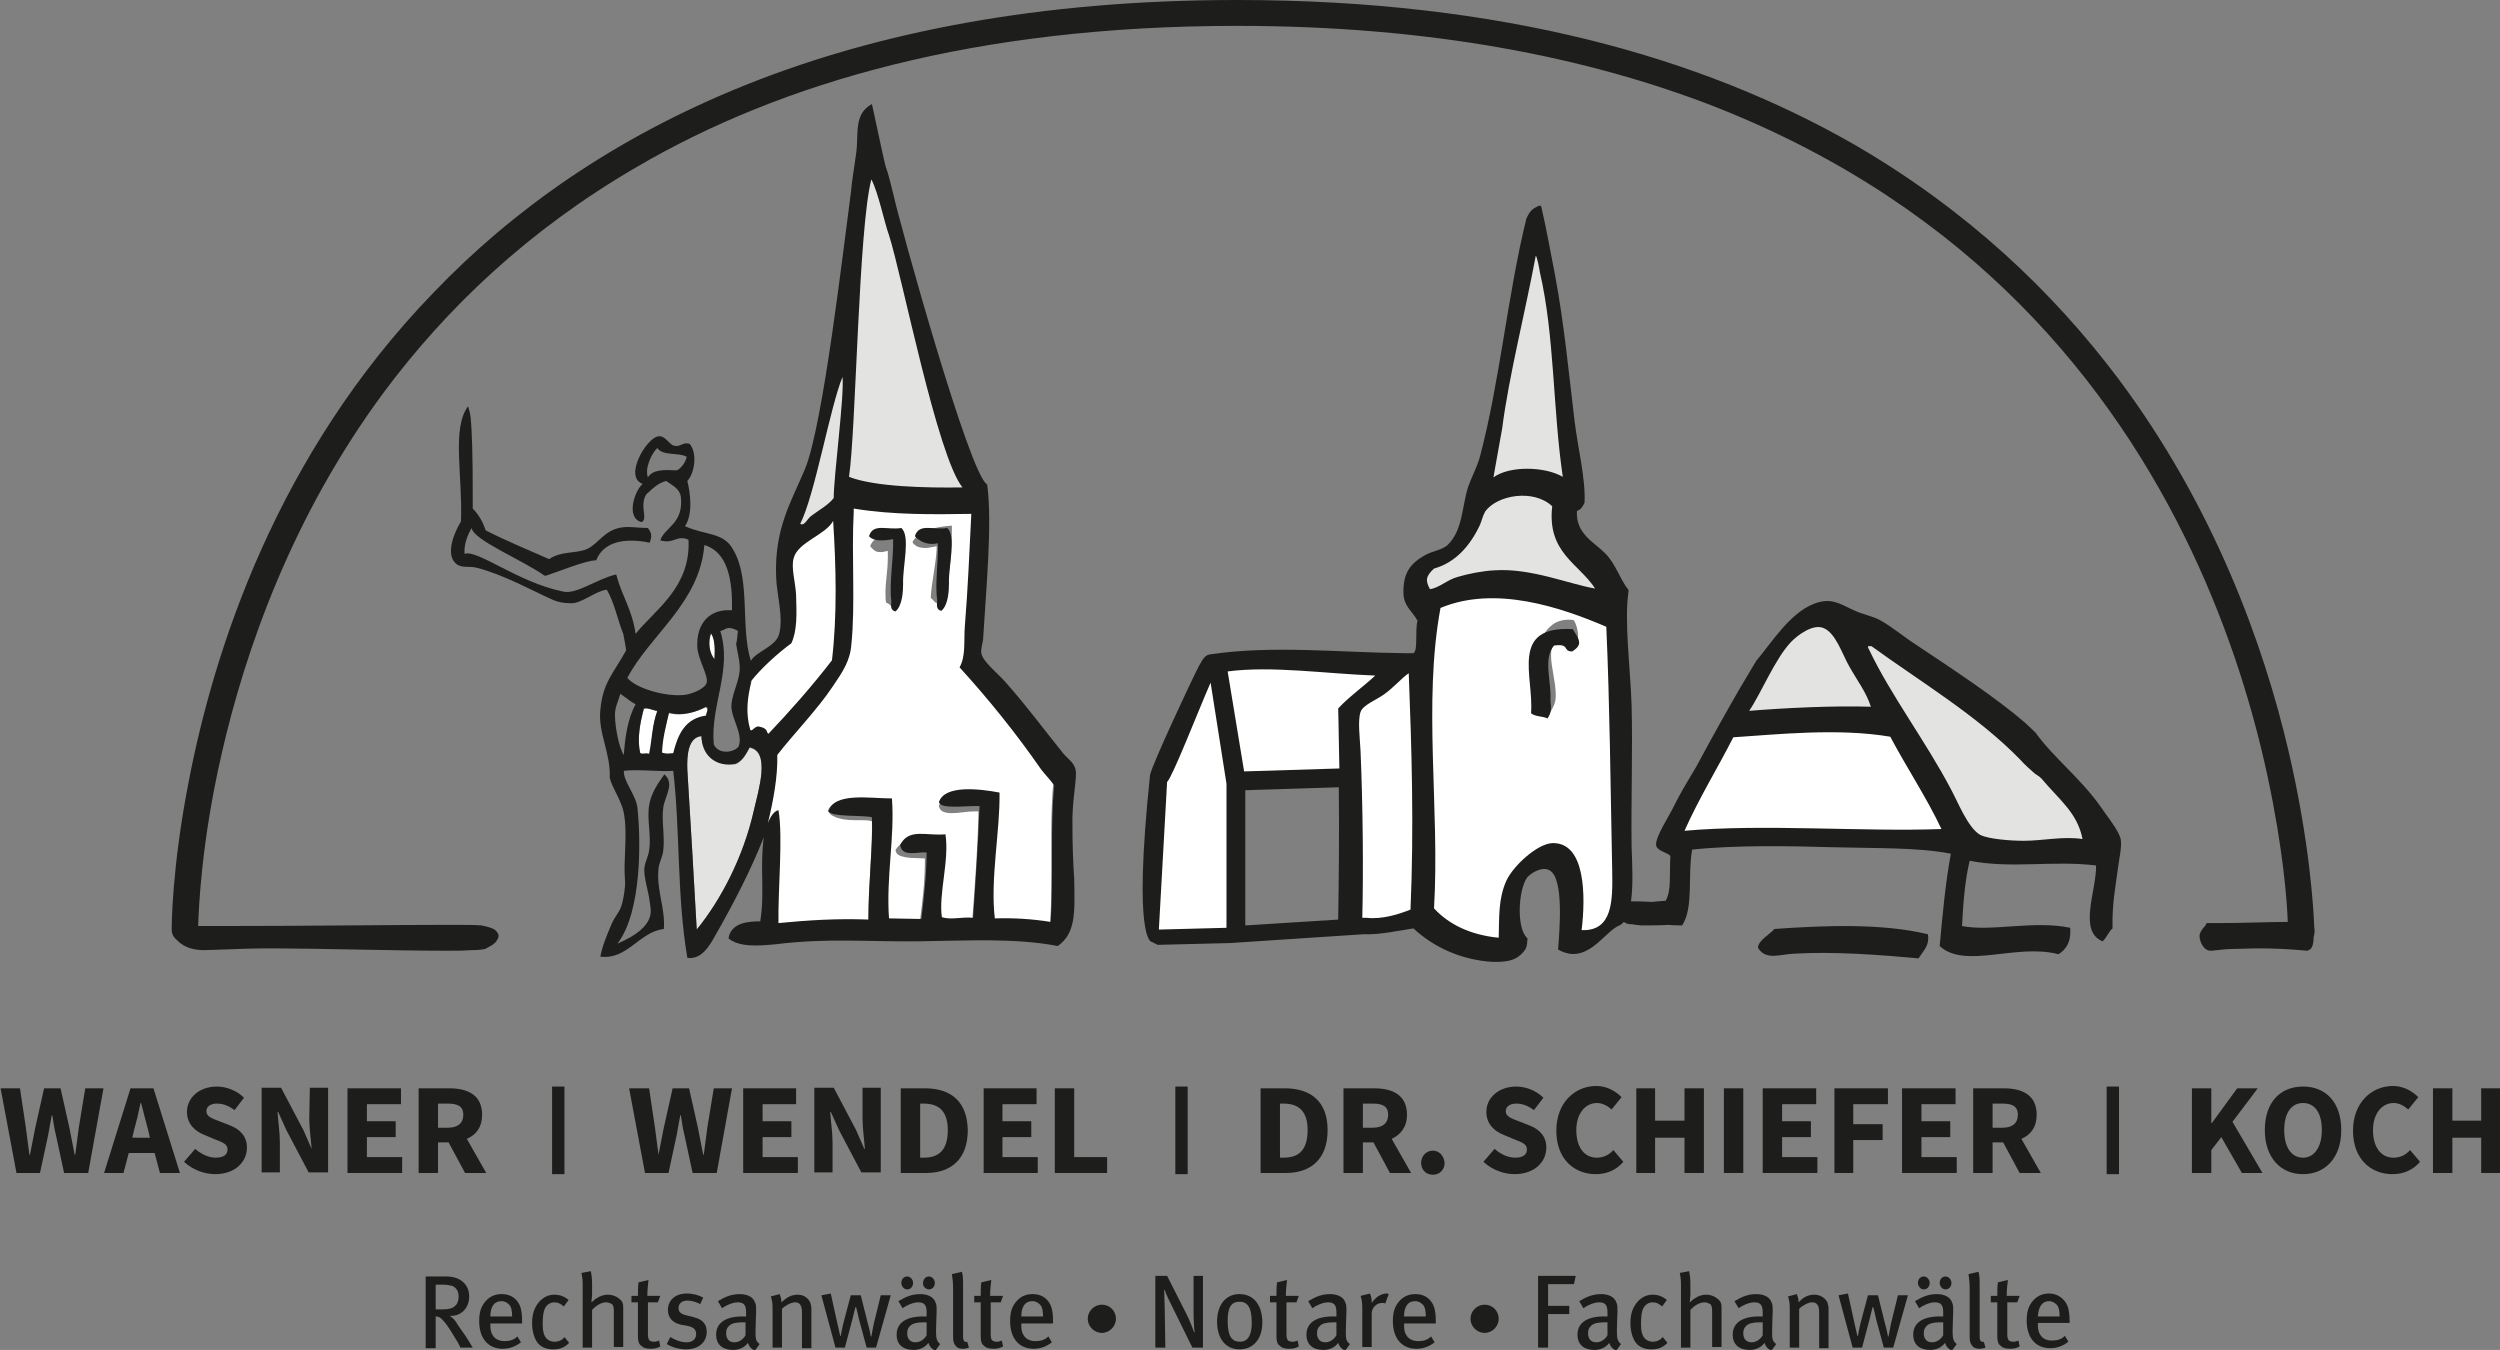 <?xml version="1.0" encoding="utf-8"?>
<!-- Generator: Adobe Illustrator 28.0.0, SVG Export Plug-In . SVG Version: 6.00 Build 0)  -->
<svg version="1.1" id="Ebene_1" xmlns="http://www.w3.org/2000/svg" xmlns:xlink="http://www.w3.org/1999/xlink" x="0px" y="0px"
	 viewBox="0 0 425.2 229.6" style="enable-background:new 0 0 425.2 229.6;" xml:space="preserve">
<rect x="0" y="0" width="425.2" height="229.6" fill="#808080" stroke="none"/>
<style type="text/css">
	.st0{fill:#1D1D1B;}
	.st1{fill:#FFFFFF;}
	.st2{fill:#E3E3E2;}
</style>
<g>
	<path class="st0" d="M327.2,219.3c0.6,0,1-0.5,1-1.1s-0.5-1.1-1-1.1c-0.6,0-1,0.5-1,1.1C326.2,218.7,326.6,219.3,327.2,219.3z"/>
	<path class="st0" d="M77.6,224.9c-0.2-0.3-0.5-0.7-1.1-1.1c2,0.1,3.3-1.4,3.3-3.3c0-1.2-0.5-2-1.1-2.5s-1.4-0.9-2.9-0.9h-3.4v12.2
		h1.7v-5.4c0.5,0,0.8,0.2,1.1,0.5c0.9,1,1.2,1.5,2.1,3c0.5,0.8,0.7,1.1,1,1.8h2.1c-0.2-0.4-1.2-2-1.8-2.8
		C78.2,225.8,77.8,225.3,77.6,224.9z M74.1,222.7v-4.2h1.3c0.6,0,1.1,0.1,1.5,0.2c0.7,0.3,1.1,0.9,1.1,1.8c0,0.7-0.2,1.3-0.6,1.6
		c-0.4,0.4-1,0.6-2.1,0.6L74.1,222.7L74.1,222.7z"/>
	<path class="st0" d="M135.7,220.2c-0.5,0-1.1,0.1-1.6,0.4c-0.4,0.2-0.6,0.4-1.2,0.9c0-0.5-0.1-0.9-0.3-1.4l-1.5,0.4
		c0.2,0.6,0.3,1,0.3,2.1v6.6h1.6v-6.6c0.6-0.6,1.6-1.1,2.2-1.1c0.4,0,0.7,0.1,0.9,0.4c0.2,0.3,0.3,0.6,0.3,1.4v6h1.6v-6.7
		c0-0.4-0.1-0.8-0.2-1.1C137.4,220.7,136.6,220.2,135.7,220.2z"/>
	<path class="st0" d="M148.6,225.2c-0.1,0.6-0.4,2-0.4,2.1h-0.1c0-0.1-0.2-1.2-0.5-2.2l-1.2-4.8h-1.7l-1.3,4.9c-0.2,0.8-0.4,2-0.4,2
		h-0.1c0,0-0.3-1.3-0.5-2.2l-1.1-5l-1.6,0.3l2.4,8.9h1.6l1.3-4.9c0.1-0.5,0.5-2,0.5-2h0.1c0,0,0.4,1.5,0.5,2.1l1.3,4.8h1.6l2.5-8.9
		h-1.7L148.6,225.2z"/>
	<path class="st0" d="M330.9,219.3c0.6,0,1-0.5,1-1.1s-0.5-1.1-1-1.1c-0.6,0-1,0.5-1,1.1C329.9,218.7,330.3,219.3,330.9,219.3z"/>
	<path class="st0" d="M164,228.1c-0.2-0.2-0.2-0.4-0.2-1.3v-8c0-1.1,0-1.9-0.2-2.5l-1.7,0.4c0.1,0.7,0.2,1.3,0.2,2.5v8
		c0,0.9,0.1,1.2,0.3,1.5c0.3,0.5,0.7,0.7,1.4,0.7c0.4,0,0.7-0.1,1-0.2l-0.3-1C164.3,228.3,164.1,228.2,164,228.1z"/>
	<path class="st0" d="M159.2,226.4c0-1.3,0.1-2.7,0.1-3.3c0-0.9,0-1.2-0.2-1.6c-0.3-0.9-1.3-1.4-2.6-1.4c-1.7,0-2.8,0.7-3.7,1.2
		l0.7,1.2c0.7-0.5,1.8-1,2.7-1c1.2,0,1.4,0.7,1.4,1.8v0.6c-0.2,0-0.4,0-0.6,0c-2.9,0-4.5,1.1-4.5,3.1c0,1.7,1.1,2.6,2.9,2.6
		c1.5,0,2.3-0.9,2.5-1.2c0.2,0.6,0.6,1.1,1.2,1.3l0.8-1.1C159.3,228.1,159.2,227.6,159.2,226.4z M157.6,227.1
		c-0.4,0.7-1.1,1.2-1.9,1.2c-0.9,0-1.4-0.6-1.4-1.5c0-0.6,0.1-0.9,0.5-1.3c0.4-0.4,1.1-0.6,2.3-0.6c0.1,0,0.3,0,0.5,0L157.6,227.1z"
		/>
	<path class="st0" d="M117.9,224l-1.2-0.3c-0.9-0.2-1.3-0.6-1.3-1.2c0-0.8,0.6-1.3,1.5-1.3c0.7,0,1.4,0.2,2.2,0.6l0.5-1.1
		c-0.7-0.4-1.7-0.7-2.8-0.7c-1.9,0-3.2,1.1-3.2,2.8c0,1.3,0.8,2.2,2.2,2.5l1.1,0.2c1,0.2,1.5,0.6,1.5,1.4c0,0.9-0.7,1.4-1.6,1.4
		c-1,0-2-0.4-2.8-0.9l-0.6,1.2c1,0.6,2.2,0.9,3.3,0.9c2.1,0,3.5-1.2,3.5-3C120.2,225.3,119.6,224.4,117.9,224z"/>
	<path class="st0" d="M103.4,220.2c-0.7,0-1.3,0.2-1.9,0.6c-0.4,0.2-0.5,0.4-0.9,0.7c0-0.5,0.1-0.9,0.1-1.2v-2
		c0-0.9-0.1-1.5-0.2-2.1l-1.6,0.3c0.1,0.5,0.2,1.1,0.2,1.9v10.8h1.6v-6.4c0.7-0.8,1.6-1.3,2.4-1.3c0.4,0,0.8,0.2,1,0.3
		c0.2,0.2,0.3,0.6,0.3,1.2v6.1h1.6v-6.3c0-0.8,0-1-0.2-1.4C105.3,220.7,104.4,220.2,103.4,220.2z"/>
	<path class="st0" d="M111.9,221.5l0.4-1.1h-2.2c0-0.9,0.1-2,0.2-2.7l-1.7,0.4c-0.1,0.7-0.1,1.6-0.1,2.3h-1.1v1.1h1.1v5.7
		c0,1.3,0.3,1.5,0.7,1.8c0.3,0.3,0.9,0.4,1.5,0.4s1.1-0.1,1.6-0.4l-0.2-1c-0.3,0.1-0.5,0.2-0.8,0.2c-0.9,0-1.1-0.3-1.1-1.4v-5.3
		H111.9z"/>
	<path class="st0" d="M170.2,221.5l0.4-1.1h-2.2c0-0.9,0.1-2,0.2-2.7l-1.7,0.4c-0.1,0.7-0.1,1.6-0.1,2.3h-1.1v1.1h1.1v5.7
		c0,1.3,0.3,1.5,0.7,1.8c0.3,0.3,0.9,0.4,1.5,0.4s1.1-0.1,1.6-0.4l-0.2-1c-0.3,0.1-0.5,0.2-0.8,0.2c-0.9,0-1.1-0.3-1.1-1.4v-5.3
		H170.2z"/>
	<path class="st0" d="M94.3,228.2c-0.5,0-1-0.2-1.3-0.5c-0.5-0.5-0.7-1.3-0.7-2.5s0.1-2.1,0.4-2.7c0.3-0.6,0.9-1,1.6-1
		c0.6,0,1,0.2,1.6,0.7l0.8-1.1c-0.7-0.6-1.5-0.9-2.4-0.9s-1.6,0.3-2.3,0.9c-0.8,0.8-1.5,1.9-1.5,3.9c0,1.3,0.3,2.4,0.8,3.2
		c0.6,0.9,1.6,1.3,2.8,1.3c1.1,0,1.9-0.3,2.7-1.1l-0.8-1C95.7,227.9,95,228.2,94.3,228.2z"/>
	<path class="st0" d="M154.3,219.3c0.6,0,1-0.5,1-1.1s-0.5-1.1-1-1.1c-0.6,0-1,0.5-1,1.1C153.3,218.7,153.7,219.3,154.3,219.3z"/>
	<path class="st0" d="M158,219.3c0.6,0,1-0.5,1-1.1s-0.5-1.1-1-1.1c-0.6,0-1,0.5-1,1.1C156.9,218.7,157.4,219.3,158,219.3z"/>
	<path class="st0" d="M85.3,220.1c-1.1,0-2,0.4-2.7,1.2c-0.8,0.9-1.1,1.9-1.1,3.4c0,2.9,1.5,4.7,4,4.7c1.2,0,2.2-0.4,3.1-1.1l-0.6-1
		c-0.6,0.6-1.3,0.8-2.2,0.8c-0.8,0-1.6-0.3-2-1c-0.3-0.4-0.4-1-0.4-1.8v-0.2h5.4c0-0.1,0-0.2,0-0.3c0-2-0.3-3-1.1-3.8
		C87.1,220.4,86.3,220.1,85.3,220.1z M83.4,223.9c0-1.6,0.6-2.6,1.9-2.6c0.6,0,1,0.3,1.3,0.6c0.4,0.4,0.5,1.2,0.5,2H83.4z"/>
	<path class="st0" d="M128.5,226.4c0-1.3,0.1-2.7,0.1-3.3c0-0.9,0-1.2-0.2-1.6c-0.3-0.9-1.3-1.4-2.6-1.4c-1.7,0-2.8,0.7-3.7,1.2
		l0.7,1.2c0.7-0.5,1.8-1,2.7-1c1.2,0,1.4,0.7,1.4,1.8v0.6c-0.2,0-0.4,0-0.6,0c-2.9,0-4.5,1.1-4.5,3.1c0,1.7,1.1,2.6,2.9,2.6
		c1.5,0,2.3-0.9,2.5-1.2c0.2,0.6,0.6,1.1,1.2,1.3l0.8-1.1C128.5,228.1,128.5,227.6,128.5,226.4z M126.8,227.1
		c-0.4,0.7-1.1,1.2-1.9,1.2c-0.9,0-1.4-0.6-1.4-1.5c0-0.6,0.1-0.9,0.5-1.3c0.4-0.4,1.1-0.6,2.3-0.6c0.1,0,0.3,0,0.5,0V227.1z"/>
	<path class="st0" d="M321.6,225.2c-0.1,0.6-0.4,2-0.4,2.1h-0.1c0-0.1-0.2-1.2-0.5-2.2l-1.2-4.8h-1.7l-1.3,4.9c-0.2,0.8-0.4,2-0.4,2
		h-0.1c0,0-0.3-1.3-0.5-2.2l-1.1-5l-1.6,0.3l2.4,8.9h1.6l1.3-4.9c0.1-0.5,0.5-2,0.5-2h0.1c0,0,0.4,1.5,0.5,2.1l1.3,4.8h1.6l2.5-8.9
		h-1.7L321.6,225.2z"/>
	<path class="st0" d="M290.2,220.2c-0.7,0-1.3,0.2-1.9,0.6c-0.4,0.2-0.5,0.4-0.9,0.7c0-0.5,0.1-0.9,0.1-1.2v-2
		c0-0.9-0.1-1.5-0.2-2.1l-1.6,0.3c0.1,0.5,0.2,1.1,0.2,1.9v10.8h1.6v-6.4c0.7-0.8,1.6-1.3,2.4-1.3c0.4,0,0.8,0.2,1,0.3
		c0.2,0.2,0.3,0.6,0.3,1.2v6.1h1.6v-6.3c0-0.8,0-1-0.2-1.4C292.1,220.7,291.2,220.2,290.2,220.2z"/>
	<path class="st0" d="M275,226.4c0-1.3,0.1-2.7,0.1-3.3c0-0.9,0-1.2-0.2-1.6c-0.3-0.9-1.3-1.4-2.6-1.4c-1.7,0-2.8,0.7-3.7,1.2
		l0.7,1.2c0.7-0.5,1.8-1,2.7-1c1.2,0,1.4,0.7,1.4,1.8v0.6c-0.2,0-0.4,0-0.6,0c-2.9,0-4.5,1.1-4.5,3.1c0,1.7,1.1,2.6,2.9,2.6
		c1.5,0,2.3-0.9,2.5-1.2c0.2,0.6,0.6,1.1,1.2,1.3l0.8-1.1C275.1,228.1,275,227.6,275,226.4z M273.4,227.1c-0.4,0.7-1.1,1.2-1.9,1.2
		c-0.9,0-1.4-0.6-1.4-1.5c0-0.6,0.1-0.9,0.5-1.3c0.4-0.4,1.1-0.6,2.3-0.6c0.1,0,0.3,0,0.5,0V227.1z"/>
	<path class="st0" d="M301.4,226.4c0-1.3,0.1-2.7,0.1-3.3c0-0.9,0-1.2-0.2-1.6c-0.3-0.9-1.3-1.4-2.6-1.4c-1.7,0-2.8,0.7-3.7,1.2
		l0.7,1.2c0.7-0.5,1.8-1,2.7-1c1.2,0,1.4,0.7,1.4,1.8v0.6c-0.2,0-0.4,0-0.6,0c-2.9,0-4.5,1.1-4.5,3.1c0,1.7,1.1,2.6,2.9,2.6
		c1.5,0,2.3-0.9,2.5-1.2c0.2,0.6,0.6,1.1,1.2,1.3l0.8-1.1C301.4,228.1,301.4,227.6,301.4,226.4z M299.8,227.1
		c-0.4,0.7-1.1,1.2-1.9,1.2c-0.9,0-1.4-0.6-1.4-1.5c0-0.6,0.1-0.9,0.5-1.3c0.4-0.4,1.1-0.6,2.3-0.6c0.1,0,0.3,0,0.5,0V227.1z"/>
	<path class="st0" d="M281.1,228.2c-0.5,0-1-0.2-1.3-0.5c-0.5-0.5-0.7-1.3-0.7-2.5s0.1-2.1,0.4-2.7c0.3-0.6,0.9-1,1.6-1
		c0.6,0,1,0.2,1.6,0.7l0.8-1.1c-0.7-0.6-1.5-0.9-2.4-0.9s-1.6,0.3-2.3,0.9c-0.8,0.8-1.5,1.9-1.5,3.9c0,1.3,0.3,2.4,0.8,3.2
		c0.6,0.9,1.6,1.3,2.8,1.3c1.1,0,1.9-0.3,2.7-1.1l-0.8-1C282.4,227.9,281.8,228.2,281.1,228.2z"/>
	<path class="st0" d="M308.6,220.2c-0.5,0-1.1,0.1-1.6,0.4c-0.4,0.2-0.6,0.4-1.1,0.9c0-0.5-0.1-0.9-0.3-1.4l-1.5,0.4
		c0.2,0.6,0.3,1,0.3,2.1v6.6h1.6v-6.6c0.6-0.6,1.6-1.1,2.2-1.1c0.4,0,0.7,0.1,0.9,0.4c0.2,0.3,0.3,0.6,0.3,1.4v6h1.6v-6.7
		c0-0.4-0.1-0.8-0.2-1.1C310.4,220.7,309.5,220.2,308.6,220.2z"/>
	<path class="st0" d="M175.6,220.1c-1.1,0-2,0.4-2.7,1.2c-0.8,0.9-1.1,1.9-1.1,3.4c0,2.9,1.5,4.7,4,4.7c1.2,0,2.2-0.4,3.1-1.1
		l-0.6-1c-0.6,0.6-1.3,0.8-2.2,0.8c-0.8,0-1.6-0.3-2-1c-0.3-0.4-0.4-1-0.4-1.8v-0.2h5.4c0-0.1,0-0.2,0-0.3c0-2-0.3-3-1.1-3.8
		C177.4,220.4,176.6,220.1,175.6,220.1z M173.7,223.9c0-1.6,0.6-2.6,1.9-2.6c0.6,0,1,0.3,1.3,0.6c0.4,0.4,0.5,1.2,0.5,2H173.7z"/>
	<path class="st0" d="M352,225.1c0-0.1,0-0.2,0-0.3c0-2-0.3-3-1.1-3.8c-0.6-0.6-1.4-1-2.4-1c-1.1,0-2,0.4-2.7,1.2
		c-0.8,0.9-1.1,1.9-1.1,3.4c0,2.9,1.5,4.7,4,4.7c1.2,0,2.2-0.4,3.1-1.1l-0.6-1c-0.6,0.6-1.3,0.8-2.2,0.8c-0.9,0-1.6-0.3-2-1
		c-0.3-0.4-0.4-1-0.4-1.8V225h5.4V225.1z M348.5,221.3c0.6,0,1,0.3,1.3,0.6c0.4,0.4,0.5,1.2,0.5,2h-3.7
		C346.7,222.3,347.3,221.3,348.5,221.3z"/>
	<path class="st0" d="M343.1,221.5l0.4-1.1h-2.2c0-0.9,0.1-2,0.2-2.7l-1.7,0.4c-0.1,0.7-0.1,1.6-0.1,2.3h-1.1v1.1h1.1v5.7
		c0,1.3,0.3,1.5,0.7,1.8c0.3,0.3,0.9,0.4,1.5,0.4s1.1-0.1,1.6-0.4l-0.2-1c-0.3,0.1-0.5,0.2-0.8,0.2c-0.9,0-1.1-0.3-1.1-1.4v-5.3
		H343.1z"/>
	<path class="st0" d="M336.9,228.1c-0.2-0.2-0.2-0.4-0.2-1.3v-8c0-1.1,0-1.9-0.2-2.5l-1.7,0.4c0.1,0.7,0.2,1.3,0.2,2.5v8
		c0,0.9,0.1,1.2,0.3,1.5c0.3,0.5,0.7,0.7,1.4,0.7c0.4,0,0.7-0.1,1-0.2l-0.3-1C337.3,228.3,337,228.2,336.9,228.1z"/>
	<path class="st0" d="M332.1,226.4c0-1.3,0.1-2.7,0.1-3.3c0-0.9,0-1.2-0.2-1.6c-0.3-0.9-1.3-1.4-2.6-1.4c-1.7,0-2.8,0.7-3.7,1.2
		l0.7,1.2c0.7-0.5,1.8-1,2.7-1c1.2,0,1.4,0.7,1.4,1.8v0.6c-0.2,0-0.4,0-0.6,0c-2.9,0-4.5,1.1-4.5,3.1c0,1.7,1.1,2.6,2.9,2.6
		c1.5,0,2.3-0.9,2.5-1.2c0.2,0.6,0.6,1.1,1.2,1.3l0.8-1.1C332.2,228.1,332.1,227.6,332.1,226.4z M330.5,227.1
		c-0.4,0.7-1.1,1.2-1.9,1.2c-0.9,0-1.4-0.6-1.4-1.5c0-0.6,0.1-0.9,0.5-1.3c0.4-0.4,1.1-0.6,2.3-0.6c0.1,0,0.3,0,0.5,0V227.1z"/>
	<path class="st0" d="M210.8,220.1c-2.3,0-3.8,1.8-3.8,4.7s1.5,4.7,3.8,4.7c2.4,0,3.9-1.8,3.9-4.6
		C214.7,222.2,213.4,220.1,210.8,220.1z M210.9,228.2c-1.4,0-2.1-0.9-2.1-3.6c0-2.2,0.6-3.2,2-3.2c1.3,0,2.1,0.8,2.1,3.6
		C212.9,227.3,212.1,228.2,210.9,228.2z"/>
	<path class="st0" d="M203,223c0,1.3,0.1,3.3,0.2,3.6h-0.1c-0.1-0.3-0.7-1.9-1.2-2.9l-3.4-6.7h-2v12.2h1.7l-0.1-6.4
		c0-1.1-0.1-2.4-0.1-3.4h0.1c0.2,0.7,0.9,2.1,1.5,3.3l3.2,6.5h1.8V217H203V223z"/>
	<path class="st0" d="M187.4,221.9c-1.3,0-2.4,1.1-2.4,2.4c0,1.3,1.1,2.4,2.4,2.4c1.3,0,2.4-1.1,2.4-2.4
		C189.8,223,188.8,221.9,187.4,221.9z"/>
	<path class="st0" d="M220.5,221.5l0.4-1.1h-2.2c0-0.9,0.1-2,0.2-2.7l-1.7,0.4c-0.1,0.7-0.1,1.6-0.1,2.3H216v1.1h1.1v5.7
		c0,1.3,0.3,1.5,0.7,1.8c0.3,0.3,0.9,0.4,1.5,0.4s1.1-0.1,1.6-0.4l-0.2-1c-0.3,0.1-0.5,0.2-0.8,0.2c-0.9,0-1.1-0.3-1.1-1.4v-5.3
		H220.5z"/>
	<path class="st0" d="M252.5,221.9c-1.3,0-2.4,1.1-2.4,2.4c0,1.3,1.1,2.4,2.4,2.4c1.3,0,2.4-1.1,2.4-2.4S253.9,221.9,252.5,221.9z"
		/>
	<path class="st0" d="M240.7,220.1c-1.1,0-2,0.4-2.7,1.2c-0.8,0.9-1.1,1.9-1.1,3.4c0,2.9,1.5,4.7,4,4.7c1.2,0,2.2-0.4,3.1-1.1
		l-0.6-1c-0.6,0.6-1.3,0.8-2.2,0.8c-0.8,0-1.6-0.3-2-1c-0.3-0.4-0.4-1-0.4-1.8v-0.2h5.4c0-0.1,0-0.2,0-0.3c0-2-0.3-3-1.1-3.8
		C242.5,220.4,241.7,220.1,240.7,220.1z M238.8,223.9c0-1.6,0.6-2.6,1.9-2.6c0.6,0,1,0.3,1.3,0.6c0.4,0.4,0.5,1.2,0.5,2H238.8z"/>
	<path class="st0" d="M228.9,226.4c0-1.3,0.1-2.7,0.1-3.3c0-0.9,0-1.2-0.2-1.6c-0.3-0.9-1.3-1.4-2.6-1.4c-1.7,0-2.8,0.7-3.7,1.2
		l0.7,1.2c0.7-0.5,1.8-1,2.7-1c1.2,0,1.4,0.7,1.4,1.8v0.6c-0.2,0-0.4,0-0.6,0c-2.9,0-4.5,1.1-4.5,3.1c0,1.7,1.1,2.6,2.9,2.6
		c1.5,0,2.3-0.9,2.5-1.2c0.2,0.6,0.6,1.1,1.2,1.3l0.8-1.1C228.9,228.1,228.9,227.6,228.9,226.4z M227.3,227.1
		c-0.4,0.7-1.1,1.2-1.9,1.2c-0.9,0-1.4-0.6-1.4-1.5c0-0.6,0.1-0.9,0.5-1.3c0.4-0.4,1.1-0.6,2.3-0.6c0.1,0,0.3,0,0.5,0L227.3,227.1z"
		/>
	<polygon class="st0" points="261.6,229.2 263.3,229.2 263.3,223.5 266.9,223.5 266.9,222.1 263.3,222.1 263.3,218.4 267.7,218.4 
		268,217 261.6,217 	"/>
	<path class="st0" d="M233.3,221.6v-0.2c0-0.4-0.1-1-0.3-1.4l-1.6,0.4c0.2,0.5,0.3,1.1,0.3,2.2v6.5h1.6v-5.7c0-1,0.8-1.8,1.8-1.8
		c0.2,0,0.3,0,0.5,0.1l0.6-1.6c-0.1-0.1-0.3-0.1-0.5-0.1C234.8,220.1,234,220.6,233.3,221.6z"/>
</g>
<g>
	<path class="st0" d="M13.4,191.8c-0.2,1.5-0.4,3-0.6,4.6h-0.1c-0.3-1.5-0.6-3.1-0.9-4.6l-1.5-6.7H7.5L6,191.8
		c-0.3,1.5-0.6,3-0.9,4.6H5c-0.2-1.5-0.4-3-0.6-4.6l-1-6.7H0.1l2.7,14.4h4l1.4-6.5c0.2-1.1,0.4-2.3,0.6-3.3h0.1
		c0.2,1.1,0.3,2.2,0.6,3.3l1.4,6.5H15l2.6-14.4h-3.1L13.4,191.8z"/>
	<path class="st0" d="M22.2,185.1l-4.5,14.4H21l0.9-3.4h4.4l0.9,3.4h3.4l-4.5-14.4H22.2z M22.5,193.5l0.3-1.3
		c0.4-1.4,0.8-3.1,1.1-4.6H24c0.4,1.5,0.8,3.2,1.2,4.6l0.3,1.3H22.5z"/>
	<path class="st0" d="M39.1,191.4l-1.8-0.7c-1.3-0.5-2.2-0.8-2.2-1.7c0-0.8,0.7-1.3,1.8-1.3s2,0.4,3,1.1l1.6-2.1
		c-1.2-1.2-3-1.9-4.6-1.9c-3,0-5.1,1.9-5.1,4.3c0,2.1,1.4,3.3,2.9,3.9l1.9,0.8c1.3,0.5,2.1,0.8,2.1,1.7s-0.7,1.4-2,1.4
		c-1.2,0-2.5-0.6-3.5-1.5l-1.9,2.2c1.5,1.4,3.5,2.1,5.3,2.1c3.4,0,5.4-2.1,5.4-4.5C42,193.3,40.9,192.1,39.1,191.4z"/>
	<path class="st0" d="M52.6,190.2c0,1.7,0.3,3.7,0.4,5.2l0,0l-1.4-3.2l-3.8-7.2h-3.3v14.4h3.1v-5.1c0-1.7-0.3-3.6-0.4-5.2h0.1
		l1.4,3.1l3.8,7.2h3.3V185h-3.1L52.6,190.2L52.6,190.2z"/>
	<polygon class="st0" points="62.4,193.4 67.3,193.4 67.3,190.7 62.4,190.7 62.4,187.8 68.2,187.8 68.2,185.1 59.1,185.1 
		59.1,199.5 68.4,199.5 68.4,196.8 62.4,196.8 	"/>
	<path class="st0" d="M82,189.6c0-3.4-2.5-4.5-5.6-4.5h-5.2v14.4h3.3v-5.2h1.8l2.8,5.2h3.6l-3.3-5.8C81,193,82,191.7,82,189.6z
		 M74.5,187.7h1.7c1.7,0,2.6,0.5,2.6,1.9s-0.9,2.2-2.6,2.2h-1.7V187.7z"/>
	<path class="st0" d="M120.3,191.8c-0.2,1.5-0.4,3-0.6,4.6h-0.1c-0.3-1.5-0.6-3.1-0.9-4.6l-1.5-6.7h-2.8l-1.5,6.7
		c-0.3,1.5-0.6,3-0.9,4.6l0,0c-0.2-1.5-0.4-3-0.6-4.6l-1-6.7H107l2.7,14.4h4l1.4-6.5c0.2-1.1,0.4-2.3,0.6-3.3h0.1
		c0.2,1.1,0.3,2.2,0.6,3.3l1.4,6.5h4.1l2.6-14.4h-3.1L120.3,191.8z"/>
	<polygon class="st0" points="129.7,193.4 134.6,193.4 134.6,190.7 129.7,190.7 129.7,187.8 135.4,187.8 135.4,185.1 126.4,185.1 
		126.4,199.5 135.7,199.5 135.7,196.8 129.7,196.8 	"/>
	<path class="st0" d="M146.7,190.2c0,1.7,0.3,3.7,0.4,5.2H147l-1.4-3.2l-3.8-7.2h-3.3v14.4h3.1v-5.1c0-1.7-0.3-3.6-0.4-5.2h0.1
		l1.4,3.1l3.8,7.2h3.3V185h-3.1V190.2z"/>
	<path class="st0" d="M157.3,185.1h-4.1v14.4h4.3c4.2,0,7.1-2.3,7.1-7.3C164.5,187.3,161.7,185.1,157.3,185.1z M157.1,196.9h-0.6
		v-9.2h0.6c2.4,0,4.1,1.1,4.1,4.5C161.2,195.7,159.6,196.9,157.1,196.9z"/>
	<polygon class="st0" points="170.5,193.4 175.4,193.4 175.4,190.7 170.5,190.7 170.5,187.8 176.3,187.8 176.3,185.1 167.3,185.1 
		167.3,199.5 176.5,199.5 176.5,196.8 170.5,196.8 	"/>
	<polygon class="st0" points="182.7,185.1 179.4,185.1 179.4,199.5 188.3,199.5 188.3,196.8 182.7,196.8 	"/>
	<path class="st0" d="M218.5,185.1h-4.1v14.4h4.3c4.2,0,7.1-2.3,7.1-7.3C225.8,187.3,222.9,185.1,218.5,185.1z M218.3,196.9h-0.6
		v-9.2h0.6c2.4,0,4.1,1.1,4.1,4.5C222.4,195.7,220.8,196.9,218.3,196.9z"/>
	<path class="st0" d="M239.3,189.6c0-3.4-2.5-4.5-5.6-4.5h-5.2v14.4h3.3v-5.2h1.8l2.8,5.2h3.6l-3.3-5.8
		C238.2,193,239.3,191.7,239.3,189.6z M231.8,187.7h1.7c1.7,0,2.6,0.5,2.6,1.9s-0.9,2.2-2.6,2.2h-1.7V187.7z"/>
	<path class="st0" d="M243.7,195.7c-1.1,0-2,0.9-2,2.1c0,1.1,0.8,2,2,2s2-0.9,2-2C245.6,196.6,244.8,195.7,243.7,195.7z"/>
	<path class="st0" d="M260.1,191.4l-1.8-0.7c-1.3-0.5-2.2-0.8-2.2-1.7c0-0.8,0.7-1.3,1.8-1.3c1.1,0,2,0.4,3,1.1l1.6-2.1
		c-1.2-1.2-3-1.9-4.6-1.9c-3,0-5.1,1.9-5.1,4.3c0,2.1,1.4,3.3,2.9,3.9l1.9,0.8c1.3,0.5,2.1,0.8,2.1,1.7s-0.7,1.4-2,1.4
		c-1.2,0-2.5-0.6-3.5-1.5l-1.9,2.2c1.5,1.4,3.5,2.1,5.3,2.1c3.4,0,5.4-2.1,5.4-4.5C263,193.3,261.9,192.1,260.1,191.4z"/>
	<path class="st0" d="M271.6,196.9c-2.1,0-3.5-1.7-3.5-4.7c0-2.9,1.6-4.6,3.5-4.6c1,0,1.8,0.5,2.5,1.1l1.7-2.1c-1-1-2.5-1.9-4.3-1.9
		c-3.6,0-6.8,2.8-6.8,7.6c0,4.9,3.1,7.4,6.7,7.4c1.9,0,3.5-0.7,4.7-2.1l-1.7-2C273.7,196.4,272.7,196.9,271.6,196.9z"/>
	<polygon class="st0" points="286.5,190.6 281.5,190.6 281.5,185.1 278.3,185.1 278.3,199.5 281.5,199.5 281.5,193.5 286.5,193.5 
		286.5,199.5 289.8,199.5 289.8,185.1 286.5,185.1 	"/>
	<rect x="293.2" y="185.1" class="st0" width="3.3" height="14.4"/>
	<polygon class="st0" points="303.1,193.4 308,193.4 308,190.7 303.1,190.7 303.1,187.8 308.9,187.8 308.9,185.1 299.8,185.1 
		299.8,199.5 309.1,199.5 309.1,196.8 303.1,196.8 	"/>
	<polygon class="st0" points="312,199.5 315.2,199.5 315.2,193.9 320.2,193.9 320.2,191.2 315.2,191.2 315.2,187.8 321.1,187.8 
		321.1,185.1 312,185.1 	"/>
	<polygon class="st0" points="326.8,193.4 331.7,193.4 331.7,190.7 326.8,190.7 326.8,187.8 332.6,187.8 332.6,185.1 323.5,185.1 
		323.5,199.5 332.8,199.5 332.8,196.8 326.8,196.8 	"/>
	<path class="st0" d="M346.4,189.6c0-3.4-2.5-4.5-5.6-4.5h-5.2v14.4h3.3v-5.2h1.8l2.8,5.2h3.6l-3.3-5.8
		C345.4,193,346.4,191.7,346.4,189.6z M338.9,187.7h1.7c1.7,0,2.6,0.5,2.6,1.9s-0.9,2.2-2.6,2.2h-1.7V187.7z"/>
	<polygon class="st0" points="384,185.1 380.5,185.1 376.2,191 376.1,191 376.1,185.1 372.8,185.1 372.8,199.5 376.1,199.5 
		376.1,195.6 377.8,193.4 381.3,199.5 384.8,199.5 379.7,190.8 	"/>
	<path class="st0" d="M391.7,184.8c-3.9,0-6.5,2.7-6.5,7.4s2.7,7.5,6.5,7.5s6.5-2.8,6.5-7.5S395.6,184.8,391.7,184.8z M391.7,196.9
		c-2,0-3.2-1.8-3.2-4.7s1.2-4.6,3.2-4.6s3.2,1.7,3.2,4.6C394.9,195.1,393.6,196.9,391.7,196.9z"/>
	<path class="st0" d="M407.1,196.9c-2.1,0-3.5-1.7-3.5-4.7c0-2.9,1.6-4.6,3.5-4.6c1,0,1.8,0.5,2.5,1.1l1.7-2.1c-1-1-2.5-1.9-4.3-1.9
		c-3.6,0-6.8,2.8-6.8,7.6c0,4.9,3.1,7.4,6.7,7.4c1.9,0,3.5-0.7,4.7-2.1l-1.7-2C409.2,196.4,408.3,196.9,407.1,196.9z"/>
	<polygon class="st0" points="422,185.1 422,190.6 417.1,190.6 417.1,185.1 413.8,185.1 413.8,199.5 417.1,199.5 417.1,193.5 
		422,193.5 422,199.5 425.3,199.5 425.3,185.1 	"/>
	<rect x="93.9" y="184.8" class="st0" width="2.1" height="14.9"/>
	<rect x="199.9" y="184.8" class="st0" width="2.1" height="14.9"/>
	<rect x="358.3" y="184.8" class="st0" width="2.1" height="14.9"/>
</g>
<g>
	<path class="st1" d="M209.8,133.9l-0.2,25h-13.1l1.1-25.9c0.9-0.8,6.2-13.6,8.3-18.4L209.8,133.9"/>
	<path class="st2" d="M318.9,120.5c-6.3-0.2-15.7,0.1-21.8,0.6c2-3.1,4.3-9.3,7.2-12.3c1.1-1.1,4.1-3.2,6-2.5
		c2.1,0.8,3.6,4.4,4.8,6.5C316.3,115.4,318.1,117.9,318.9,120.5L318.9,120.5z"/>
	<path class="st2" d="M317.2,109.6c0.2,0,0.9-0.4,1.1-0.4c8.4,6.1,18,12,25.3,19.5c0.8,0.9,1.5,1.2,2.4,2.1c0.2,0.2,0.9,0.2,1.9,0.9
		c2.1,4,7,7.3,7.9,11.8c-3.6-0.5-8.3,0.1-11.7,0.1c-2.4,0-6.1-0.4-7.5-1.2c-2.1-1.2-4-5.6-5.2-7.8c-4.1-8-10.5-16.2-14-23.7
		C317.4,110.6,317.2,109.8,317.2,109.6L317.2,109.6z"/>
	<path class="st2" d="M259.7,45.8c0.2,0,2-3.7,2-3.5c2.5,10.7,2.7,27.8,4.4,39.3c-3.1-1.8-9.4-2.3-12.1-0.3
		c-0.3-2.2,0.2-4.9,0.9-6.7c-0.1-0.4,0.9-2.1,0.4-2.2C256.6,64.4,258,54.9,259.7,45.8L259.7,45.8z"/>
	<path class="st2" d="M264.3,85.7c-0.9,7.9,4.7,10.5,7.5,14.8c-4.6-0.8-11.5-3.4-17.7-3c-2.1,0.1-4.3,0.7-6.1,1.2
		c-1.9,0.5-3.7,1.8-5.3,2c-0.7-1.5,0.1-3.1,0.6-4.2c3.6-1,6.1-3.6,7.8-7.2c0.3-0.7,0.8-2.1,1.2-2.7
		C254.3,83.7,261.2,82.7,264.3,85.7L264.3,85.7z"/>
	<path class="st2" d="M143.8,61.4c0.3,3.5-1.6,19.3-1.6,23.2c-0.9,1.2-5.1,4.5-6.5,5.5"/>
	<path class="st2" d="M148.2,29.6c1.2,2.3,3.4,8.6,4.3,11.5c1.1,6.9,7.3,36.7,11.5,42c-6.1,0.1-16.4,0.8-20.7-0.8
		C144.5,74.2,146,38,148.2,29.6L148.2,29.6z"/>
	<path class="st2" d="M125.1,130c1.2-0.5,1.8-1.7,2.4-2.8c3.6,0.7,1.5,7.2,0.7,10.7c-1.8,8-5.7,15.3-9.7,20.2
		c-0.4-7.4-1.1-19.1-1.6-27.2c-0.1-2.6,0.2-5.5,2.4-5.7C119.4,128.5,121.3,130.2,125.1,130L125.1,130z"/>
	<path class="st1" d="M285.9,141.6c2.5-5.6,6.1-11.4,8.8-16.7c5.1-0.3,11.6-1.1,18.1-1.1c3,0,6,0.2,8.8,0.7c2.8,5.3,6.7,11.4,9.2,17
		c-2,0.1-4.1,0.1-6.3,0.1c-4,0-8.3-0.1-12.7-0.2c-4.3-0.1-8.7-0.2-12.9-0.2C294.3,141.2,289.9,141.3,285.9,141.6"/>
	<path class="st1" d="M274.6,148c-0.2-14.8-0.4-27.8-1-41.4l0-0.3l-0.2-0.1c-5.4-2.3-12.6-4.9-19.6-4.9c-3.1,0-6.1,0.5-9,1.7
		l-0.2,0.1l0,0.2c-0.6,3.2-0.9,6.4-1.2,9.6c-1.5,0.2-2.9,0.8-4.4,1.7c-0.1-0.3-0.1-0.6-0.2-0.9c-0.3,0.2-0.7,0.7-1.1,1.3
		c-0.2-0.8-0.6-1.6-1-2.4l-0.1-0.2l-0.2,0c-2.8-0.5-5.9-0.7-8.9-0.7c-6.4,0-13,0.8-18.1,1.1l-0.2,0l-0.1,0.2
		c-0.8,1.6-1.1,3.3-1.1,5.1c0,4.6,1.8,9.8,1.8,14.2v0.4l0.4,0c3.8-0.3,6.3-0.5,8.4-0.5c3.7,0,5.7,0.4,10.1,0.4
		c-0.1,0.3-0.2,0.6-0.2,0.9c-0.5,2,0.6,4.2,0.5,5.4l-0.2,3.1c0.2,5.8,0.4,6.3,0.4,10.1c0,2.4,0.2,1.3-0.3,4.4c0,0,5.4,1.3,7.9,0.9
		c2.5-0.5,3.4-0.8,4.6-0.9l5.1,0.4c2.3,2.3,4.6,2.2,7.6,2.6h1.2l0-0.3c0.1-3.4-0.1-6.6,1.2-9.5c0.6-1.2,1.9-2.8,3.3-4
		c1.4-1.2,3.1-2.1,4.2-2.2h0.1c0.9,0,1.7,0.3,2.3,0.8c0.9,0.7,1.5,2,2,3.5c0.4,1.5,0.5,3.3,0.5,5.1c0,1.7-0.1,3.5-0.3,5l-0.1,0.4
		l0.4,0c0.1,0,0.2,0,0.3,0c1.2,0,2.1-0.3,2.9-0.7c1.1-0.7,1.7-1.9,2.1-3.3c0.3-1.4,0.4-3,0.4-4.7C274.6,149.2,274.6,148.6,274.6,148
		z M268.4,108.2c0,0.9-0.3,1.7-1,2.2c-0.3,0-0.4-0.1-0.6-0.2c-0.2-0.2-0.4-0.5-0.6-0.9c-0.2-0.4-0.6-0.8-1.3-0.9l-0.2,0l-0.1,0.2
		c-0.6,0.8-0.8,1.8-0.8,2.8c0,2.1,0.8,4.6,0.8,6.7c0,0.4,0,0.8-0.1,1.2c-0.2,0.9-0.7,1.6-1.2,2.4c-0.6-0.4-1.1-0.7-1.6-1.1
		c-0.3-1.7-0.6-3.7-0.6-5.7c0-2.4,0.4-4.9,1.3-6.6c0.4-0.9,1-1.6,1.7-2.1c0.7-0.5,1.6-0.8,2.7-0.8c0.3,0,0.6,0,0.9,0.1
		C268.1,106.2,268.4,107.2,268.4,108.2z"/>
	<g>
		<path class="st1" d="M179.5,133.2l-0.1-0.1c-0.7-1-1.6-1.9-2.2-2.7c-4.3-6.1-8.8-11.7-13.7-17.2c0.5-1,0.7-2.1,0.7-3.3
			c0.1-1.2,0-2.5,0.1-3.7c0.4-6.1,0.8-13,1.1-19.1l0-0.4l-0.4,0c-2,0-4,0.1-6,0.1c-4.6,0-9.3-0.2-14-1l-0.5-0.1l0,0.5
			c0,0.2,0,0.4,0,0.6c-0.1,1.8-0.1,3.7-0.1,5.7c0,2.7,0.1,5.5,0.1,8.3c0,3-0.1,5.9-0.3,8.6c-0.3,2.7-1.5,4.5-3.2,7
			c-1.3,2-2.7,3.4-4.1,4.7c-1.4,1.3-2.8,2.6-4.2,4.4c-0.1,0-0.2,0.1-0.3,0.2c-0.5,0.3-0.9,1-0.9,1.7v0v0c0,0.4,0,0.8,0,1.2
			c0,4.3-1.1,9.1-2.1,13.1l-0.1,0.4l0.4,0.1l0.2,0c0.2,0,0.4-0.1,0.5-0.2c0.2-0.2,0.4-0.4,0.5-0.6c0.2-0.3,0.4-0.7,0.6-1
			c0.1-0.1,0.2-0.2,0.3-0.3c0.2,1.2,0.2,2.5,0.2,3.9c0,3.6-0.4,7.9-0.4,11.7c0,0.4,0,0.7,0,1l0,0.4l0.4,0c4.1-0.3,8-0.6,12.1-0.6
			c1,0,2.1,0,3.2,0.1l0.4,0v-0.4c0-5.6,0.6-10.6,0.6-14.8c0-0.5,0-0.9,0-1.4l0-0.3l-0.3-0.1c-0.5-0.1-1.1-0.1-1.9-0.1
			c-1.1,0-2.3,0-3.3-0.3c-0.5-0.1-0.9-0.3-1.3-0.5c-0.3-0.2-0.5-0.5-0.7-0.8c0.3-0.8,0.9-1.2,1.7-1.6c0.9-0.3,2.1-0.4,3.4-0.4
			c1.6,0,3.3,0.2,4.8,0.2c0,0.8,0.1,1.5,0.1,2.3c0,4.7-0.7,9.6-0.7,14.6c0,1.1,0,2.1,0.1,3.2l0,0.4l0.4,0c1.8,0.1,3.7,0.1,5.5,0.2
			h0.4l0-0.4c0.4-3.2,0.8-6.4,0.8-10v-0.4l-0.4,0c-0.8-0.1-1.9,0-2.9-0.2c-0.5-0.1-0.9-0.2-1.2-0.4c-0.3-0.2-0.4-0.4-0.5-0.8
			c0.7-1.2,1.8-1.7,3.2-2c1.3-0.2,2.8-0.2,4.4-0.3c0.1,0.6,0.1,1.2,0.1,1.9c0,3.3-0.8,7-0.8,10.1c0,0.6,0,1.2,0.1,1.7l0,0.2l0.2,0.1
			c0.6,0.2,1.2,0.3,1.9,0.3c1,0,2-0.2,2.9-0.2c0.2,0,0.5,0,0.7,0l0.4,0l0-0.4c0.4-5.6,0.9-11.8,1-17.6l0-0.4l-0.4,0h-0.3
			c-1.2,0-2.6,0.3-3.8,0.3c-0.7,0-1.2-0.1-1.6-0.3c-0.3-0.2-0.6-0.5-0.6-1c0.3-0.8,1-1.3,2.1-1.7c1.1-0.4,2.4-0.5,3.8-0.5
			c1.3,0,2.5,0.1,3.5,0.3c0,0.2,0,0.4,0,0.6c0,5.1-1,11-1,16.4c0,1.4,0.1,2.8,0.2,4.1l0,0.4l0.4,0c0.3,0,0.7,0,1,0
			c2.8,0,5.7,0.2,8.5,0.6l0.4,0.1l0-0.4c0.2-2.6,0.2-5.2,0.2-7.8c0-2.5,0-5,0-7.4c0-2.8,0.1-5.6,0.3-8.2L179.5,133.2z M159.5,102.7
			c-0.2-0.1-0.3-0.2-0.5-0.3c-0.2-0.2-0.3-0.4-0.7-0.7c0.1-2.4,0.9-5.9,1-8.3l0-0.5l-0.5,0.1c-0.5,0.1-0.9,0.2-1.4,0.2
			c-0.6,0-1.1-0.1-1.5-0.3c-0.3-0.2-0.6-0.4-0.7-0.7c0.5-1,1.5-1.6,2.7-2.1c1.2-0.4,2.6-0.6,4-0.7c0,2.3-0.1,4.9-0.4,7.3
			C161.1,99.1,160.5,101.3,159.5,102.7z M153.2,98.7c0,0.2,0,0.4,0,0.5c0,0.2,0,0.3,0,0.5c0,0.6-0.1,1.5-0.2,2.2
			c-0.2,0.6-0.4,1.2-0.8,1.6c-0.2-0.1-0.4-0.2-0.6-0.4c-0.2-0.2-0.5-0.5-0.9-0.6c-0.1-0.6-0.1-1.1-0.1-1.7c0-1.9,0.4-3.7,0.4-6
			c0-0.2,0-0.4,0-0.6l0-0.5l-0.5,0.1c-0.3,0.1-0.6,0.1-0.8,0.1c-0.5,0-0.7-0.1-1-0.3c-0.2-0.2-0.5-0.4-0.7-0.7
			c0.3-0.9,1-1.4,1.9-1.8c0.9-0.4,2-0.6,3.2-0.8c0.1,0.2,0.3,0.4,0.3,0.8c0.1,0.4,0.2,0.9,0.2,1.5C153.7,94.4,153.2,96.8,153.2,98.7
			z"/>
		<path class="st1" d="M131.1,125.8l0.3,0.1l0.2-0.2c3.7-3.9,6.9-8.9,10.2-13.2l0.1-0.1l0-0.1c0.5-3.9,0.6-8,0.6-12.1
			c0-3.9-0.2-7.9-0.4-11.6l-0.1-1.4l-0.7,1.2c-0.6,1-2,2-3.4,2.9c-1.4,1-2.8,2-3.3,3.5c-0.1,0.4-0.1,0.8-0.1,1.3
			c0,1.6,0.5,3.5,0.5,5.1c0,1,0.1,2,0.1,2.8c0,2-0.2,3.6-0.8,5.1c-2.2,1.7-3.5,2.4-5.3,4.7l0,0c-0.4,0.5-1.1,1.3-1.5,1.8l-0.1,0.1
			l0,0.1c-0.5,1.8-0.8,3.6-0.8,5.4c0,1.1,0.1,2.2,0.4,3.3l0,0.1l0,0.1c0.1,0.1,0.3,0.3,0.5,0.3c0.2,0,0.3-0.1,0.4-0.2
			c0.2-0.1,0.3-0.2,0.4-0.3c0.1-0.1,0.2-0.1,0.3-0.1l0.1,0l0,0l0,0c0.6,0.1,0.8,0.3,1.1,0.5C130.3,125.1,130.6,125.5,131.1,125.8z"
			/>
		<path class="st1" d="M121.6,112.1c0-1.7,0.1-3.4-0.6-4.4C120.4,109.1,120.6,111.1,121.6,112.1z"/>
		<path class="st1" d="M120,120.3c-1.6,0.8-4,1.6-6.3,1c-0.4,2.2-1.2,4.4-1.3,6.9c0.7,0.5,1.4-0.1,2.1,0.2c0.8-3.2,2-6.1,5.5-6.5
			C120.1,121.4,120.6,120.6,120,120.3z"/>
		<path class="st1" d="M109.5,120.6c-0.6,2.4-1.2,5.1-0.6,7.6c0.7,0.2,0.9,0.1,1.6,0.2c0.5-2.4,0.4-5.1,1.3-7.4
			C111.1,120.8,110,120.3,109.5,120.6z"/>
	</g>
	<path class="st0" d="M301.8,158c-0.9,1-2.8,2-2.8,3.2c1.3,2.2,3.7,1.1,6.2,1c6.7-0.4,14.5,0.2,21.1,0.8c0.9-1.4,1.9-2.2,1.6-4.1
		C320.1,157,310.2,157.4,301.8,158z"/>
	<path class="st0" d="M357.2,137.1c-3.4-4.8-8-8.3-11-12.5l-1.8-1.7c-5-4.3-12.3-9.1-18.3-13.1c-2.2-1.4-4.3-3.2-6.3-4.3
		c-1.2-0.7-3.1-1-4.7-1.8c-2.3-1.1-3.8-2.1-6.6-1c-4.1,1.6-7.1,6.5-9.8,9.7l-2.8,4.7c-2.2,3.8-4.6,8.1-7.4,13.3
		c-1.1,1.9-2.4,3.9-3.7,6.5c-0.7,1.6-3.5,5.7-3.1,7c0.3,0.9,2,1.1,2.4,1.7c-0.2,3.4,0.2,5.8-0.8,7.6c-1,0.1-1.7,0.1-2.2,0.2
		c-0.5,0-1.6-0.1-3.7-0.1c0.4-2.9,0.2-6.6,0.1-9.2c-0.1-8.4,0.2-16.5,0-24.2c-0.2-6.2-1.3-14.3-0.5-19.5c-1.6-2.1-2.2-4.5-4-6.3
		c-2-2-5-3.3-4.8-7.2c0.7-0.2,1-0.8,1.3-1.4c0.2-4-1.1-9.1-1.7-13.9c-1-8.4-1.8-16.7-3.3-24.7c-0.8-4.1-1.5-8.1-2.4-11.9
		c-0.1,0-0.3,0-0.4,0c-0.9,0.5-1.4,0.6-2.1,2.2c-3.2,13-4.5,27.7-7.9,40.5c-0.5,1.8-1.4,3.4-2,5.1c-1.1,3.5-0.9,7.5-3.6,10
		c-1.1,0.8-2.3,0.9-3.5,1.5c-2.8,1.5-4,3.2-3.9,6.7c0.1,2.2,1.5,2.9,2.4,4.6c-0.5,1.4,0.2,5.7-0.9,5.5c-0.6,0-0.6,0-1.1,0
		c-11.1-0.1-22.6-1.4-33.3,0.2c-0.7,0.1-1.1,0.5-1.9,2c-1.2,2.3-7.9,16.6-8.3,18.5c-3,28.7,0.3,28.4,0.3,28.4l1,0.5l12.2-0.3l0,0
		l22.8-1.5c2.8,0.1,5.9-0.6,8.5-1c3.4,3.2,8.2,5.4,13.5,5.7c1.9,0,3.8,0,5.2-1.7c0.5-0.6,0.6-0.8,0.7-2.3c-1.9-1.6-1.6-8.1-0.1-10.3
		c0.5-0.7,2.5-2,3.8-1.3c2.6,1.3,1.7,10.6,1.5,13.5c4.9,2.8,7.8-3,10.4-4.1c0.3-0.1,0.5-0.3,0.8-0.6c0,0,0,0,0,0
		c0.3,0.3,0.8,0.4,1.4,0.4c0.4,0.1,0.8,0.1,1.5,0.2c4.2,0,4.6-0.1,4.4-0.1c0.3,0,1.1,0.1,2.6,0.1c2-3.1,0.9-8.5,1.7-12.9
		c7.5-0.8,16.9-0.6,24-0.4c7.2,0.2,14.4,0,20,1.1c-0.9,4.9-1.4,10.2-1.9,15.7c4.3,4,13.1-0.5,20.2,1.4c1.3-0.8,2.2-2.1,2-4.5
		c-6.2-1.3-13.4,0.7-18.4-0.3c0.2-3.9,0.5-7.8,1.3-11.1c7.2,1.4,14-0.1,21.5,0.8c0.1,4.2-3.1,11.2,1.1,12.9c0.7-0.6,1-1.6,1.7-2.2
		c-0.1-4.1,0.5-7,0.9-10.1c0.2-1.7,0.7-3.6,0.5-5C360.5,141.4,358.2,138.6,357.2,137.1z M208.6,133.3v24.5l-11.5,0.3l1.4-25.1
		c0.9-0.8,5.3-12.1,7.4-16.9L208.6,133.3L208.6,133.3z M208.8,114.2c7.5-1,16.8,0.4,25.1,0.7c-1.8,1.7-4.7,3.8-6.3,5.6
		c0.1,3.2,0.1,6.7,0.2,10.2l-16.2,0.5L208.8,114.2z M227.6,156.4l-15.8,1v-23l15.9-0.5C227.8,141.8,227.7,149.8,227.6,156.4z
		 M239.9,154.7c-2,0.8-4.8,1.7-7.5,1.4l0,0l-0.3,0c-0.1,0-0.2,0-0.4,0c0.2-8.2,0.1-19.1-0.3-28.4c-0.1-2.1-0.5-5.1,0-6.6
		c0.4-1.2,2.6-2,4-3c1.8-1.3,2.9-2.7,4.2-3.6C240.1,127.4,240.5,140.6,239.9,154.7z M255.5,72.8c1.1-8.7,4-20.1,5.7-29.3
		c0.2,0,0.7,2.6,0.7,2.8c2.5,10.7,2.2,23.3,3.9,34.8c-3.1-1.8-9.1-1.9-11.8,0.1L255.5,72.8z M243.9,96.7c3.6-1,6.1-3.8,7.8-7.4
		c0.3-0.7,0.5-1.6,0.9-2.3c2-2.8,8.2-3.9,11.4-0.9c-0.9,7.9,4.5,9.7,7.3,14c-4.6-0.8-10.9-3.5-17.1-3.1c-2.1,0.1-4.5,0.6-6.2,1.1
		c-1.9,0.5-3.2,1.9-4.8,2.1C242.4,98.7,242.5,98,243.9,96.7z M269,158.2c0.7-5.7,0.7-15-5-14.8c-2.5,0.1-6.6,3.8-7.8,6.4
		c-1.4,3.1-1.2,6.3-1.3,9.7c-4.9-0.5-8.5-2.3-11-5c1-17-1.9-34.9,1.1-51.1c9.3-3.9,20.5-0.1,28.2,3.2c0.6,13.6,0.7,26.6,1,41.4
		C274.3,153.2,274.3,158.4,269,158.2z M304.7,109.1c1.1-1.1,3.6-3,5.4-2.3c2.1,0.8,3.2,4.4,4.4,6.5c1.4,2.5,2.9,4.4,3.7,6.9
		c-6.3-0.2-14.6,0.2-20.7,0.7C299.6,117.8,301.9,112,304.7,109.1z M286.5,141.3c2.5-5.6,5.6-10.6,8.3-15.9
		c7.6-0.5,17.8-1.6,26.7-0.1c2.8,5.3,6.1,10.2,8.7,15.7C317.1,141.5,299.8,140.1,286.5,141.3z M344.2,143c-2.4,0-6-0.3-7.4-1
		c-2.1-1.2-3.8-5.6-5-7.8c-4.2-8-10.3-16.1-13.9-23.7c-0.1-0.2-0.2-0.3-0.2-0.6c0.2,0,0.4,0,0.6,0c8.4,6.1,18,11.8,25.3,19.3
		c0.8,0.9,1.5,1.5,2.4,2.3c0.2,0.2,0.7,0.4,1.2,0.9c3.1,3.7,6.1,5.8,7,10.3C350.8,142.2,347.5,143,344.2,143z"/>
	<path class="st0" d="M260.4,121.3c0.6,0.6,2.1,0.5,2.8,0.9c0.6-0.9,0.7-1.5,0.5-3.1c0.2-3.2-1.3-7,0.6-9.3c2.8-0.4,1.4,1,3.1,1
		c1.9-1.2,1.2-2,0.1-3.8C256.7,106.4,260.9,115,260.4,121.3z"/>
	<path class="st0" d="M393.6,157.6c-0.1-2.7-0.7-14.2-4.4-30c-4.2-17.9-12.6-41.4-29-63.3c-11-14.6-25.5-28.5-44.8-39.7
		C289.6,9.8,255.5,0,210.4,0c-33.7,0-61.3,5.5-83.7,14.5c-22.4,9-39.7,21.4-53,35.3C47,77.4,36.4,110.6,32.1,132.9
		c-2.9,14.8-2.9,24.8-2.9,25.2h0c0,0.7,0.3,1.3,0.8,1.7l0,0l0.2,0.2c1.3,1.3,3,1.6,4.6,1.6c1,0,2-0.1,3-0.1c2.5-0.1,5.2-0.2,7.8-0.2
		c0.3,0,0.7,0,1.1,0c6.7,0,20.6,0.4,29,0.4c1.7,0,3.2,0,4.4-0.1c1.2,0,2-0.1,2.4-0.2l0,0l0,0c0,0,0.6-0.3,1.1-0.6
		c0.3-0.2,0.6-0.4,0.8-0.7c0.2-0.3,0.4-0.6,0.4-0.9c0-0.4-0.3-0.8-0.7-1.1c-0.5-0.3-1.2-0.5-2.2-0.7l0,0l0,0
		c-0.9-0.1-2.9-0.1-5.8-0.1c-8.8,0-25.3,0.2-38.2,0.2c-1.5,0-2.9,0-4.2,0c0.1-2.8,0.5-14.1,4-29.3c4-17.5,11.9-40.3,27.6-61.5
		c10.5-14.1,24.4-27.5,43-38.3C132.9,14,166,4.4,210.4,4.4c32.8,0,59.6,5.3,81.4,13.8c21.8,8.6,38.7,20.4,51.8,33.6
		c26.2,26.4,37.4,58.4,42.1,80.4c2.6,12.1,3.3,21.2,3.4,24.6c-3.2,0-7.8,0.2-11.7,0.2c-0.7,0-1.3,0-1.9,0l-0.2,0l-0.1,0.2
		c-0.1,0.3-0.4,0.5-0.6,0.8c-0.2,0.3-0.5,0.7-0.5,1.2c0,0.2,0,0.4,0.1,0.7l0,0l0,0c0.2,0.7,0.5,1.1,0.8,1.4c0.3,0.3,0.7,0.4,1,0.4
		c0.4,0,0.8-0.1,1.1-0.1c0.9-0.1,1.8-0.2,2.7-0.2c1.2,0,2.7-0.1,4.3-0.1c2.4,0,5.2,0.1,8.3,0.4l0,0l0,0c0.2,0,0.4-0.2,0.6-0.3
		c0.4-0.5,0.5-1.2,0.5-2C393.7,158.8,393.7,158.1,393.6,157.6z"/>
	<path class="st0" d="M153.3,89.8c-2.4,0.4-4.8-0.9-5.5,1.4c0.8,0.9,2.4,0.8,4.1,0.5c0.1,3.4-0.7,7.4-0.3,10.6
		c-0.1,0.9-0.1,1.5,0.7,1.7c1.2-1,1.3-3.5,1.3-4.7C153.5,96.3,154.9,91.2,153.3,89.8z"/>
	<path class="st0" d="M161.1,89.8c-2.4,0.4-4.8-0.9-5.5,1.4c0.8,0.9,2.2,1.6,3.9,1.2c0.1,3.4-0.5,6.7-0.1,9.8
		c-0.1,0.9-0.1,1.5,0.7,1.7c1.2-1,1.3-3.5,1.3-4.7C161.3,96.3,162.7,91.2,161.1,89.8z"/>
	<path class="st0" d="M182.4,140.4c-0.1-3.4,0.6-7.2,0.6-8.8c0-1.8-1.2-2.3-2.2-3.5c-3.7-4.6-6-7.8-9.8-12.1
		c-1.4-1.6-3.8-3.4-4.1-4.9c-0.1-0.7,0.2-1.6,0.3-2.3c0.5-8.5,1.6-19.7,0.7-26.4c-3-1.5-15-44.9-15.9-49.1c-2.3-9.4,0,1.7-3.7-15.6
		c-3.2,1.7-2.2,5.2-2.7,8.5c-0.3,2.2-0.7,4.5-0.9,6.7c-1.2,8.8-4.7,39.5-7.8,46.9c-2.4,5.7-5.2,10.1-4.9,18.3
		c0.1,3.1,1.3,6.9,0.5,9.8c-0.6,2.1-3.9,2.9-4.8,4.5c-1.8-5.8,0-13.9-3-18.9c-1.6-3-4.6-2.4-8.2-4c1.4-2.1,0.9-5.7,0.4-7.7
		c1.3-1.4,1.7-4.8,0.4-6.3c-1.2-0.4-1.5,0.6-2.7,0.3c-0.9-0.3-1.4-1.7-2.6-1.6c-2,0.2-6,6.9-2.7,8.1c-1.4,1.2-2.9,5.8-0.2,6.5
		c1.2-0.5-0.4-2.7,0.8-4.7c1-0.9,1.9-1.9,3.4-2.3c1.1,0.8,2.3,1.3,2.5,2.7c0.5,4.6-2.8,5.2-3.5,7.4c2.3,0.7,2.8-1,4.8-0.1
		c0.4,8.1-5.7,11.9-9,16c-0.6-4.2-2.3-6.3-3.3-10.1c-3.4,0.8-6.8,3.5-9.1,2.9c-7.7-1.6-14.5-7.2-16.7-6.4c-0.1-1.8,0.6-3.3,1.2-4.4
		c0.4,2.1,8.4,5.3,12.4,8.1l0.3,0c1.9-0.6,6.7-2.6,8.5-2.6c1.2-3.1,4.7-3.9,9.1-3c0.6-1.5,0-2-0.3-2.5c-1.8,0-3.1-0.3-4.4-0.1
		c-3,0.4-4,2.8-6,3.7c-2,0.8-4.4,0.3-6.4,1.7c-3.6-1.6-7.3-3.1-10.8-4.9c-0.5-1.5-1.2-2.7-2.2-3.7c0-4.7,0-9.5-0.2-13.4
		c-0.1-1.4-0.1-2.6-0.6-4c-2.8,3.8-0.9,11.7-1.2,19.6c-1.2,1.9-2.7,5.7-0.8,7.2c0.9,0.8,2.3,0.3,3.6,0.7c4.4,1.1,9.8,4.1,13,5.5
		c0.8,0.3,1.6,0.5,3,0.5c1.8,0,4.1-2.1,6-2.3c1.3,2.2,1.8,5,2.8,7.5c0.2,0.9,0.5,2.9,0.5,2.8c-2.2,4-4,5.5-4.4,10.2
		c-0.4,3.9,1.8,7.3,1.6,11.5c0.5,2,2.2,4,2.5,6.6c0.5,3.5-0.2,7.5,0.1,10.9c0.1,1.1-0.3,3.2-0.5,3.9c-0.4,1.5-1.1,1.9-1.8,3.5
		c-0.8,1.9-1.5,3.5-1.9,5.5c4.6,0.6,6.6-4.2,10.8-4.7c0.3-3.4-1.3-6.7-0.9-10.3c0.1-1,0.7-2,0.8-3c0.3-2.4-0.3-5.1,0-7.3
		c0.3-2.1,2-4.1,0.2-5.7c-1,1.4-2.3,3.2-2.6,5.3c-0.4,2.4,0.4,5.1,0,7.6c-0.1,1-0.7,2-0.8,3c-0.2,1.4,0.8,4.4,0.9,5.8
		c0.1,1.2,1.5,4.1-5.5,7.1c4.2-5.4,4-17.8,3.4-23.2c-0.3-2.2-2.4-4.4-2.3-6.2c2.5-0.3,6.3,0.2,8.4,0c1.2,10.3,0.6,21.2,2.4,31.8
		c2.4,0.4,3.8-2.1,4.7-3.7c3.1-5.4,6.2-11.4,8.3-16.8c-0.7,5.4,0.2,9.3-0.6,14.3c-2.7,0-5,0.5-5.4,2.9c1.8,1.5,5,1.3,8,1
		c9.1-1.1,15.5-0.4,24.3-0.5c8.1-0.1,16.5-0.6,23.7,0.8c3.1-2.2,2.9-5.7,2.8-11.4C182.5,146.7,182.4,143.3,182.4,140.4z M115,80
		c-1.9-0.1-4-0.2-4.8,1.2c-0.6-1.6,0.7-4.2,1.6-5c0.9,1.4,3.7,0.7,5,1.5C116.6,78.8,115.5,80,115,80z M148.2,30.5
		c1.2,2.3,2.2,7.3,3,9.5c2.2,6.8,8.2,37.6,12.5,42.9c-6.1,0.1-15-0.1-19.3-1.8C145.6,73,146,39,148.2,30.5z M143.3,64.1
		c0.3,3.5-1.5,16.8-1.5,20.6c-0.9,1.2-2.6,2.1-3.9,3.1c-0.7,0.6-1.1,1.7-1.8,1.3C138.6,84.2,141.2,69.1,143.3,64.1z M125.5,107.3
		c-0.1,0.7-0.1,1.6-0.3,2.2c0.2,1.4,0.5,2.3,0.6,3.6c0.2,2.5-1.3,4.6-1.4,6.9c-0.1,2.1,2.1,4.9,1.2,7c-0.8,1-3.4,1.4-4.2-0.4
		c-0.6-6.7,3.2-12.6,1.1-19.3C123.3,107.3,123.5,106.2,125.5,107.3z M120.9,107.7c0.7,1,0.7,2.7,0.6,4.4
		C120.6,111.1,120.4,109.1,120.9,107.7z M106.1,128.4c-0.8-1.1-1.5-4.8-1.5-6.6c-0.1-1.4,0.6-2.6,0.9-3.8c0.9,0.6,1.7,1.3,2.6,1.8
		C106.8,122.1,106.3,125.4,106.1,128.4z M106.7,115.3c3.8-7.3,12.3-12.7,13.1-22.6c4,1.2,4.8,6,4.7,11.1c-3.8-0.3-6.1,2.2-5.9,6.3
		c0.1,2,1.9,4.8,1.6,6c-0.3,1.1-2.7,2-3.9,2.1C113.1,118.5,108.2,117.1,106.7,115.3z M110.4,128.2c-0.7-0.2-0.8,0.1-1.5-0.1
		c-0.6-2.5,0-5.3,0.6-7.6c0.5-0.2,1.6,0.3,2.3,0.4C110.9,123.3,110.9,125.8,110.4,128.2z M114.5,128.1c-0.7,0-0.9,0.2-1.9-0.1
		c0.1-2.5,0.7-4.7,1.2-6.8c2.3,0.7,4.8-0.2,6.3-1c0.6,0.3,0,1,0,1.5C116.5,122.2,115.3,124.9,114.5,128.1z M128.2,137.9
		c-1.8,8-5.7,15.3-9.7,20.2c-0.4-7.4-1.1-19.1-1.6-27.2c-0.1-2.6,0.2-5.5,2.4-5.7c0.1,3.3,2.6,5.4,5.8,4.7c1.2-0.5,1.8-1.7,2.4-2.8
		C131.1,127.8,129,134.4,128.2,137.9z M129.2,123.6c-0.8-0.3-1.3,1-1.6,0.5c-0.8-2.8-0.5-5.4,0.2-8.2c0.4-0.5-0.5,0.5-0.1,0
		c1.8-2.3,4.6-4.8,6.9-6.5c1-2.2,0.9-4.9,0.8-8.2c-0.1-2.2-0.9-4.7-0.4-6.3c0.7-2.7,5.4-3.9,6.7-6.3c0.5,7.7,0.7,16.1-0.2,23.7
		c-3.3,4.3-7.1,8.6-10.8,12.5C130.3,124.6,130.7,123.9,129.2,123.6z M178.7,156.8c-3.1-0.5-6.3-0.7-9.5-0.6
		c-0.8-6.7,0.9-14.8,0.8-21.4c-3.2-0.6-9.3-1.4-10.3,1.6c0.2,1.3,4.5,0.6,6.9,0.7c-0.2,5.7-0.7,13.4-1.1,19
		c-1.8-0.2-3.7,0.4-5.3-0.1c-0.6-3.9,1.3-9.7,0.6-14.1c-3.3,0.3-6.2-1.1-7.7,1.8c0.3,2.2,3,1.1,4.5,1.3c0,3.6-0.5,8.1-0.9,11.3
		c-1.8,0-3.7-0.1-5.5-0.1c-0.5-7.1,1-13.8,0.5-20.4c-3.8,0-9.8-1.1-10.8,2.2c0.6,1,5.7,0.6,7.4,1c0.2,4.4-0.6,11.1-0.6,17.4
		c-5.4-0.2-10.1,0.1-15.3,0.6c-0.1-5.7,0.8-14.7,0-19.2c-0.7,0.1-1.4,1.1-1.8,2.2c0.9-3.7,1.7-7.9,1.6-11.6
		c2.8-3.6,6.8-7.7,9.4-11.6c1.7-2.5,3-4.4,3.2-7.2c0.7-6.8,0-15.2,0.4-22.5c0-0.2,0-0.4,0-0.6c6.7,1.1,13.6,1,20,0.9
		c-0.3,6.1-0.6,13-1.1,19.1c-0.2,2.4,0.2,5.1-0.9,7c5,5.5,9.6,11.2,13.9,17.4c0.7,0.9,1.6,1.8,2.2,2.7
		C178.6,140.7,179.2,149.1,178.7,156.8z"/>
</g>
</svg>
